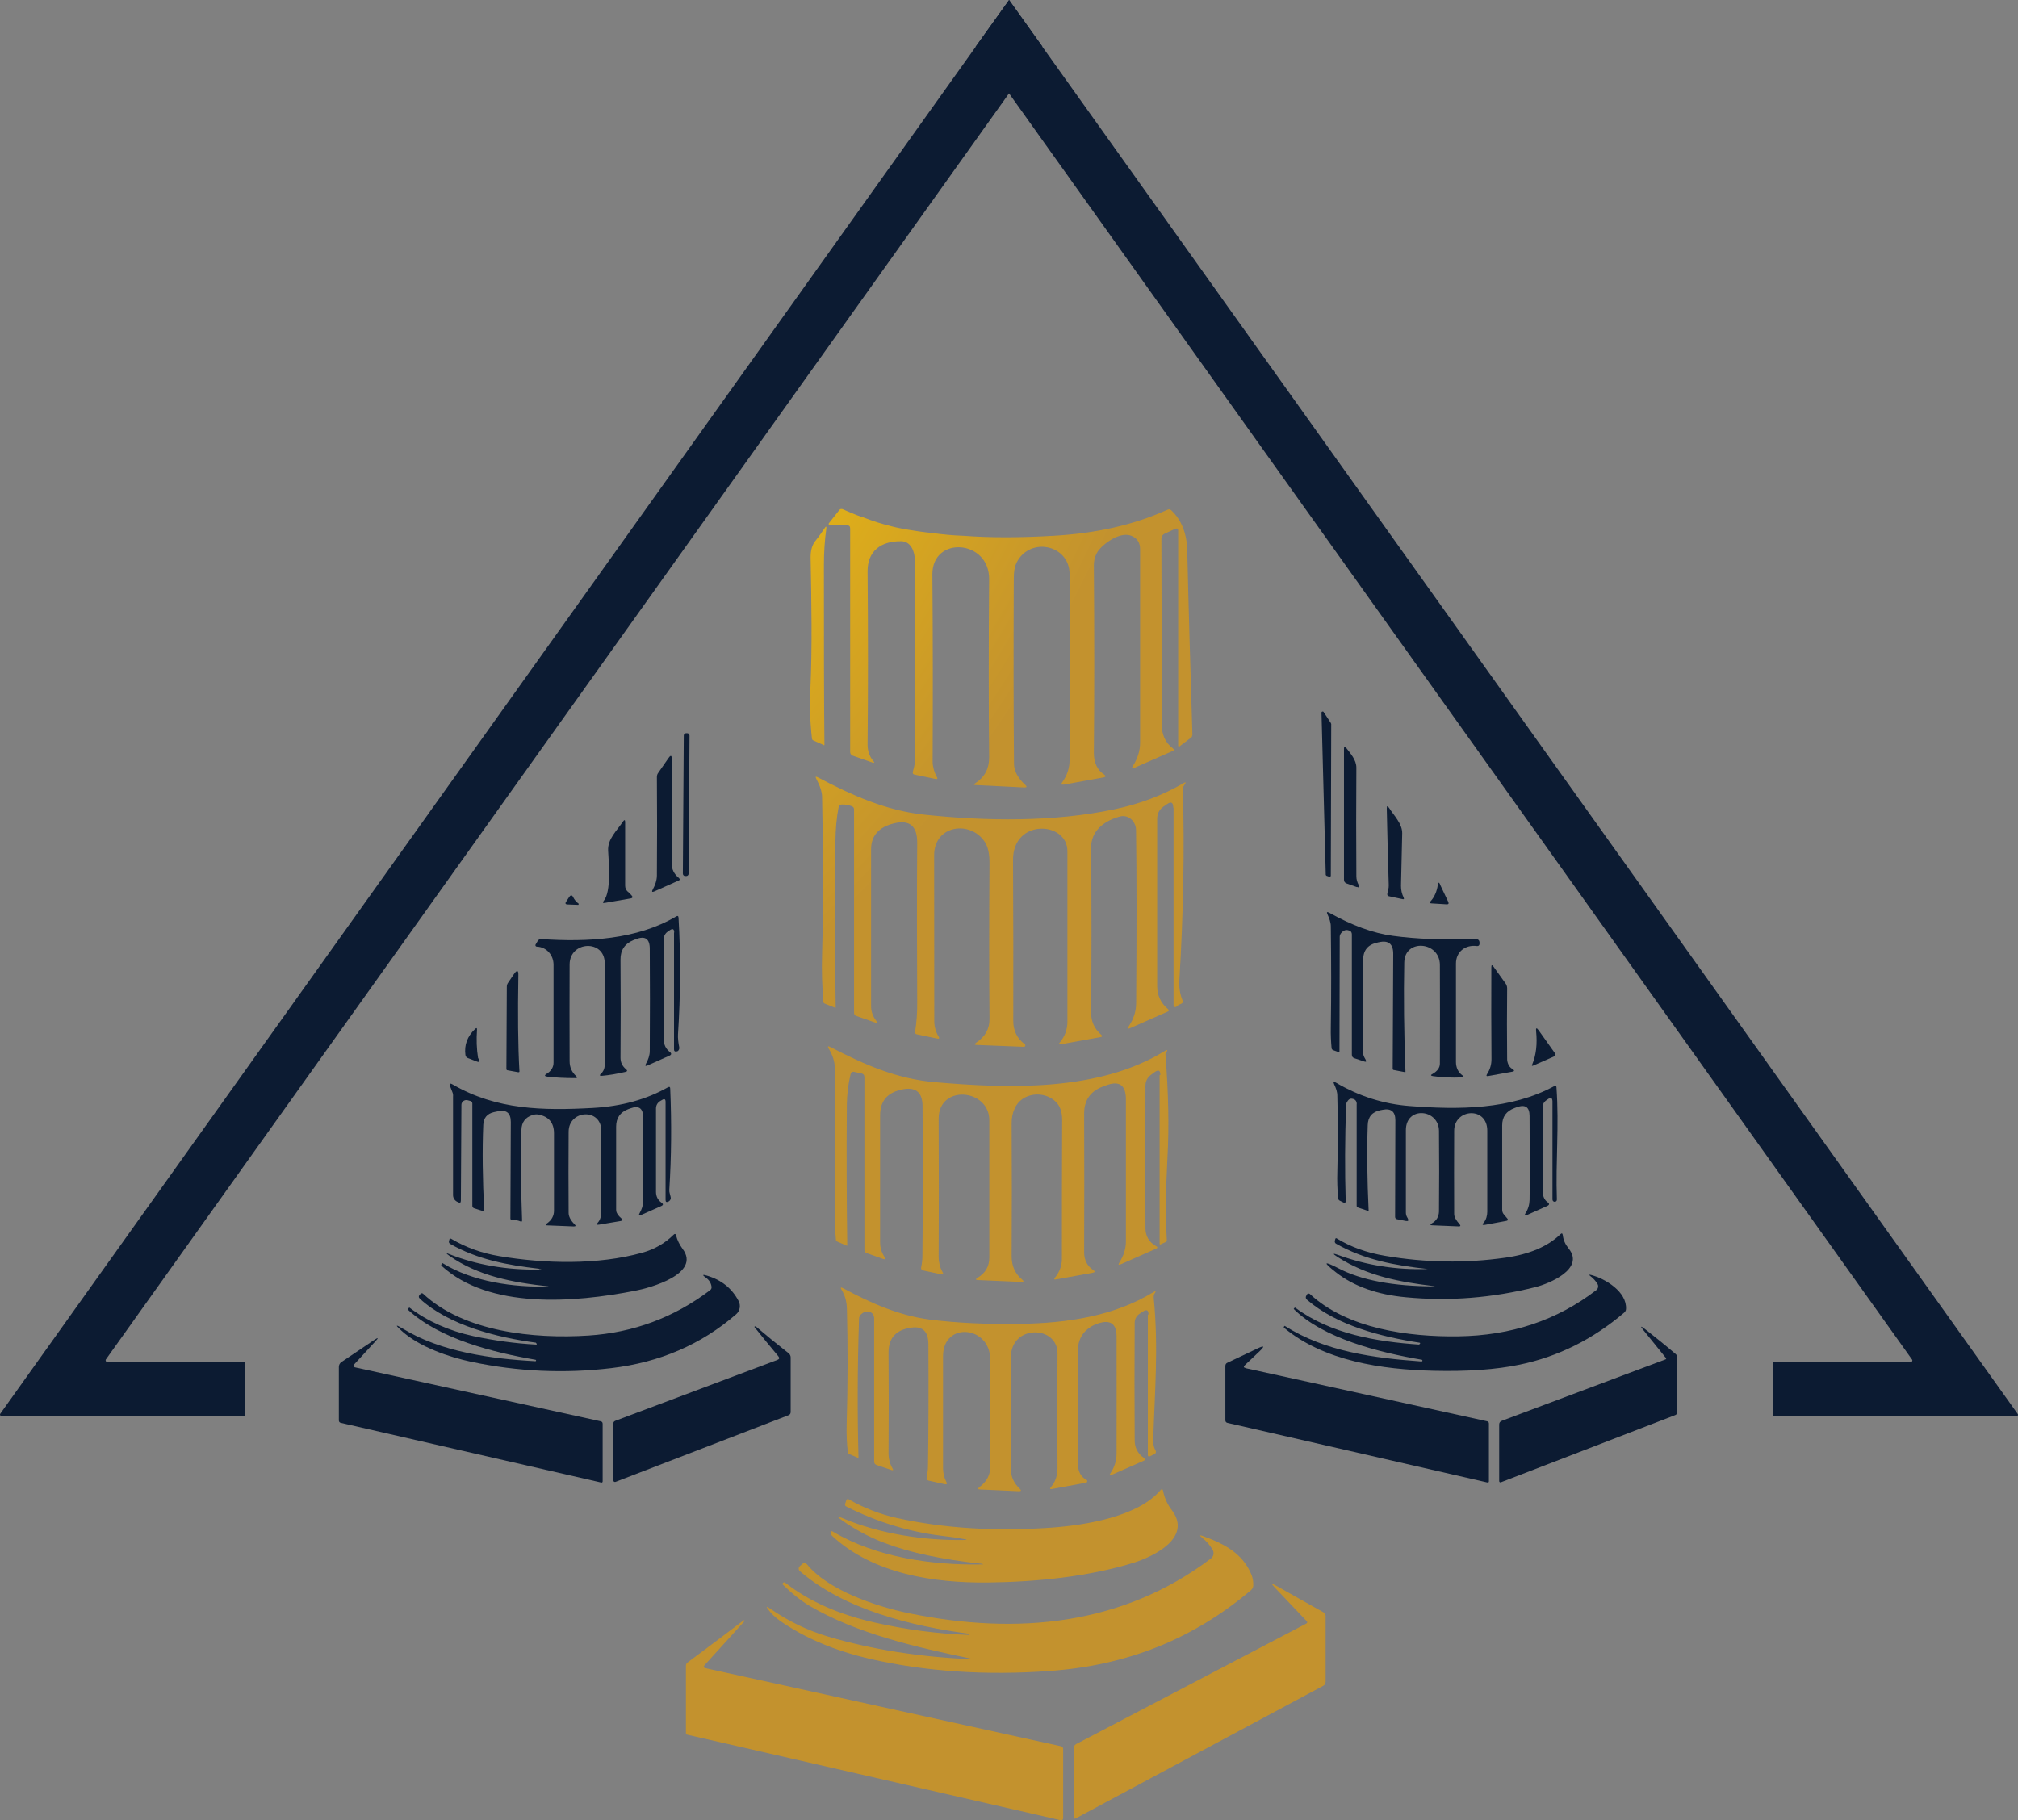 <?xml version="1.0" encoding="UTF-8"?>
<svg id="Layer_1" data-name="Layer 1" xmlns="http://www.w3.org/2000/svg" xmlns:xlink="http://www.w3.org/1999/xlink" viewBox="0 0 638.83 576.29">
  <rect x="0" y="0" width="638.83" height="576.29" fill="#808080" stroke="none"/>
  <defs>
    <style>
      .cls-1 {
        fill: url(#radial-gradient);
      }

      .cls-1, .cls-2, .cls-3, .cls-4, .cls-5, .cls-6, .cls-7, .cls-8, .cls-9, .cls-10 {
        stroke-width: 0px;
      }

      .cls-2 {
        fill: url(#radial-gradient-2);
      }

      .cls-3 {
        fill: url(#radial-gradient-3);
      }

      .cls-4 {
        fill: url(#radial-gradient-4);
      }

      .cls-5 {
        fill: url(#radial-gradient-6);
      }

      .cls-6 {
        fill: url(#radial-gradient-9);
      }

      .cls-7 {
        fill: url(#radial-gradient-8);
      }

      .cls-8 {
        fill: url(#radial-gradient-5);
      }

      .cls-9 {
        fill: url(#radial-gradient-7);
      }

      .cls-10 {
        fill: #0c1b32;
      }
    </style>
    <radialGradient id="radial-gradient" cx="-3.43" cy="-1224.48" fx="-3.43" fy="-1224.48" r="388.65" gradientTransform="translate(0 -1213.71) scale(1 -1)" gradientUnits="userSpaceOnUse">
      <stop offset="0" stop-color="#fffbcc"/>
      <stop offset=".11" stop-color="#faf1ba"/>
      <stop offset=".34" stop-color="#efd98e"/>
      <stop offset=".37" stop-color="#eed688"/>
      <stop offset=".69" stop-color="#ebbb10"/>
      <stop offset="1" stop-color="#c3922e"/>
    </radialGradient>
    <radialGradient id="radial-gradient-2" cx="-3.43" cy="-1224.48" fx="-3.43" fy="-1224.48" r="388.65" xlink:href="#radial-gradient"/>
    <radialGradient id="radial-gradient-3" cx="-3.43" cy="-1224.48" fx="-3.43" fy="-1224.48" r="388.65" xlink:href="#radial-gradient"/>
    <radialGradient id="radial-gradient-4" cx="-3.43" cy="-1224.48" fx="-3.43" fy="-1224.48" r="388.65" xlink:href="#radial-gradient"/>
    <radialGradient id="radial-gradient-5" cx="-3.43" cy="-1224.48" fx="-3.43" fy="-1224.48" r="388.65" xlink:href="#radial-gradient"/>
    <radialGradient id="radial-gradient-6" cx="-3.43" cy="-1224.48" fx="-3.43" fy="-1224.48" r="388.65" xlink:href="#radial-gradient"/>
    <radialGradient id="radial-gradient-7" cx="-3.43" cy="-1224.48" fx="-3.43" fy="-1224.48" r="388.65" xlink:href="#radial-gradient"/>
    <radialGradient id="radial-gradient-8" cx="-3.43" cy="-1224.48" fx="-3.43" fy="-1224.48" r="388.65" xlink:href="#radial-gradient"/>
    <radialGradient id="radial-gradient-9" cx="-3.43" cy="-1224.48" fx="-3.43" fy="-1224.48" r="388.65" xlink:href="#radial-gradient"/>
  </defs>
  <path class="cls-10" d="M329.95,14.73l-.97,1.35-7.66,10.82-1.89,2.65L33.52,430.41c-.21.29,0,.8.38.8h43.19c.29,0,.46.13.46.42v16.29c0,.21-.21.42-.46.42H.48c-.38,0-.63-.42-.38-.76L308.9,14.77l10.57-14.77,10.52,14.73h-.04Z"/>
  <path class="cls-10" d="M638.37,448.38h-76.65c-.25,0-.46-.21-.46-.42v-16.33c0-.25.17-.42.46-.42h43.19c.38,0,.63-.42.38-.76L319.42,29.55l-1.94-2.65-7.66-10.82-.97-1.3,10.57-14.77,10.52,14.73,308.8,432.93c.21.29,0,.76-.38.76v-.04Z"/>
  <g>
    <path class="cls-10" d="M527.41,429.99l-7.11-8.8c-1.14-1.35-.97-1.52.42-.42,3.28,2.57,6.52,5.18,9.72,7.91.34.29.51.63.51,1.09v17.26c0,.51-.21.84-.67,1.01l-55.14,21.26c-.25.13-.55-.08-.55-.38v-17.93c0-.55.29-.93.8-1.14l51.94-19.49s.21-.25.13-.38h-.04Z"/>
    <path class="cls-10" d="M394.35,433.18l76.4,16.8c.38.08.59.34.59.72v18.23c0,.38-.17.51-.55.42l-82.25-18.86c-.38-.08-.63-.42-.63-.8v-17.22c0-.46.21-.84.63-1.01l9.68-4.59c1.98-.93,2.19-.67.59.88l-4.71,4.46c-.51.51-.42.8.25.93h0v.04Z"/>
    <path class="cls-10" d="M449.32,425.57s.25-.08.25-.21h0s0-.25-.17-.25c-12.17-1.89-26.14-5.39-35.65-13.6-.42-.38-.51-.8-.21-1.3l.21-.38c.17-.34.63-.38.93-.13,11.83,10.99,31.15,13.6,46.89,13.39,16.8-.21,31.36-5.09,43.74-14.61.63-.46.8-1.35.38-2.02-.59-.97-1.35-1.77-2.27-2.48-.46-.38-.42-.46.17-.34,4.67,1.18,11.45,5.39,11.15,10.78,0,.46-.21.84-.59,1.18-9.89,8.42-20.88,13.93-33.09,16.46-7.41,1.56-16.46,2.19-27.15,1.94-16.5-.38-34.81-3.11-47.4-13.6-.13-.13-.17-.25-.04-.38l.21-.25h0c12.84,8.17,28.2,10.19,43.27,11.28.21,0,.34-.08.34-.25h0s0-.25-.17-.29c-13.64-2.32-31.19-6.78-40.54-16.04v-.13l.25-.29s.17-.08.25,0c11.11,8.29,25.68,10.73,39.23,11.66h0v-.13Z"/>
    <path class="cls-10" d="M454.04,407.21c-11.07-1.35-21.26-3.2-30.64-9.26-1.64-1.05-1.56-1.26.29-.59,9.01,3.28,18.44,4.76,28.29,4.42q6.57-.22,0,0t0,0c9.85-.34,0,0,0,0-10.36-1.14-19.95-2.86-29-8-.34-.17-.51-.55-.42-.93l.13-.51c.08-.34.25-.42.55-.21,4.38,2.69,9.47,4.5,15.2,5.47,12.8,2.19,25.51,2.4,38.14.59,7.66-1.09,13.43-3.58,17.38-7.41.42-.42.67-.34.76.25.17,1.56.8,2.95,1.85,4.25,5.26,6.48-6.23,11.15-10.44,12.21-13.64,3.45-27.32,4.55-41.04,3.24-9.18-.84-16.54-3.49-22.18-7.91-4.21-3.28-3.91-3.7.8-1.26,7.28,3.79,17.38,5.68,30.27,5.72q.46,0,0-.08h.08Z"/>
    <path class="cls-10" d="M429.5,349.59c0-1.01-.51-1.6-1.47-1.73-.67-.13-1.26.29-1.73,1.26-.13.21-.17.46-.17.72-.38,10.69-.42,20.88-.13,30.56,0,.29-.29.51-.59.38l-1.26-.63c-.34-.17-.51-.42-.55-.8-.25-2.74-.34-5.51-.25-8.42.21-8.21.21-16.21,0-23.91,0-1.43-.42-2.48-1.01-3.75-.34-.76-.17-.93.55-.51,7.37,4.34,15.15,6.78,23.28,7.41,15.62,1.22,32.08,1.18,45.88-6.31.42-.21.63-.13.67.38.88,12.33-.29,23.45.13,35.48,0,.46-.17.67-.55.76-.46.08-.84-.25-.84-.72v-31.15c-.08-1.05-.51-1.26-1.35-.67l-.55.38c-.8.55-1.22,1.3-1.22,2.27v26.48c0,1.3.42,2.78,1.56,3.54.67.46.63.88-.13,1.22l-6.4,2.86c-.72.29-.88.13-.46-.55.84-1.3,1.26-2.74,1.3-4.21.08-4.42.08-13.3,0-26.6,0-2.82-1.35-3.75-4.04-2.78-.38.13-.59.21-.67.25-2.65.97-3.96,2.78-3.96,5.47v26.77c0,.55.17,1.05.55,1.47l1.09,1.3c.29.38.21.59-.25.72l-6.78,1.26c-.93.17-1.05-.08-.42-.76.76-.84,1.09-2.27,1.09-3.37v-25.68c0-7.75-10.44-6.99-10.48,0-.04,8.92-.04,17.72,0,26.39,0,.88.55,1.94,1.68,3.2.46.51.34.76-.34.72l-8.17-.34c-.84,0-.88-.25-.17-.67,1.39-.76,2.15-2.1,2.19-3.7.08-8.46.08-17.01,0-25.55-.08-6.95-10.48-7.91-10.48-.21v26.06c0,.55.13,1.09.42,1.56l.17.29c.38.72.17.97-.59.84l-2.78-.55c-.42-.08-.63-.34-.63-.76l.08-30.56c0-2.74-1.35-3.87-4.04-3.33l-.67.13c-2.57.51-3.96,2.06-4.04,4.71-.29,8.29-.17,17.34.29,27.11,0,.08,0,.13-.13.08l-3.24-1.09c-.25-.08-.42-.29-.42-.55v-32.24h0v.04Z"/>
    <path class="cls-10" d="M427.14,294.65c-.93-.42-1.81-.17-2.61.8-.25.34-.42.72-.42,1.14l-.08,36.24c0,.25-.13.34-.34.25l-1.64-.59c-.29-.13-.46-.29-.51-.63-.21-2.19-.29-4.34-.25-6.52.17-10.65.13-21.3,0-32.03,0-1.35-.51-2.61-1.05-3.83-.34-.72-.17-.88.55-.51,7.2,4.04,13.89,6.48,20.12,7.32,7.32,1.01,16.16,1.35,26.48,1.05.51,0,.93.38.97.93v.59c0,.42-.34.72-.76.67-3.7-.51-6.73,1.81-6.69,5.6v31.07c0,1.81.67,3.24,2.02,4.25.55.42.51.63-.21.67-3.28.13-6.31,0-9.13-.42-.72-.13-.76-.34-.13-.67,1.56-.88,2.36-1.98,2.36-3.28.04-11.15.04-21.59,0-31.23,0-7.49-11.15-8.42-11.28-.8-.21,10.82-.08,22.35.38,34.6,0,.13-.04.17-.17.13l-3.49-.67c-.25,0-.38-.17-.38-.46l.17-36.33c0-3.16-1.52-4.38-4.59-3.66-.17,0-.34.08-.51.13-2.95.63-4.42,2.44-4.42,5.47v29.42c0,.51.13.93.34,1.35l.46.84c.29.55.17.72-.42.55l-3.16-1.05c-.55-.17-.8-.55-.8-1.14v-38.09c0-.55-.29-1.01-.76-1.22h0l-.04.08Z"/>
    <path class="cls-10" d="M477.11,335.32c0,1.05.55,2.48,1.52,3.03.88.51.88.84,0,.97l-7.45,1.35c-.63.13-.76-.08-.42-.63.93-1.39,1.43-3.03,1.39-4.88-.08-9.22-.08-18.86-.04-28.92,0-.76.21-.84.67-.21l3.87,5.39c.29.46.46.93.46,1.47-.08,7.53-.08,15.03,0,22.39h0v.04Z"/>
    <path class="cls-10" d="M485.31,337.38c-.34.17-.46.04-.29-.29,1.26-2.99,1.68-6.52,1.26-10.61-.13-1.09.17-1.18.8-.29l5.05,7.11c.38.55.29.97-.34,1.26l-6.44,2.82h-.04Z"/>
    <path class="cls-10" d="M455.85,280.01l2.61,5.51c.25.59.08.84-.55.8l-4.71-.29c-.59,0-.67-.29-.29-.72,1.22-1.35,1.94-3.07,2.27-5.18.13-.84.34-.88.72-.13h-.04Z"/>
    <path class="cls-10" d="M444.36,284.26c.17.38.08.51-.34.42l-4.34-.93c-.38-.08-.55-.29-.51-.72.13-.88.51-1.81.46-2.74-.25-8.17-.46-16.25-.63-24.25,0-.97.21-1.01.76-.21,1.56,2.44,4.17,4.97,4.13,8-.13,5.94-.25,11.49-.38,16.63,0,1.3.25,2.57.88,3.79h-.04Z"/>
    <path class="cls-10" d="M429.5,280.85l-3.2-1.14c-.55-.21-.84-.59-.84-1.18v-41.46c0-.8.25-.88.72-.25,1.39,1.81,3.2,3.79,3.2,6.23-.08,11.53-.08,23.03,0,34.39,0,.97.25,1.85.72,2.74.38.72.17.93-.55.63h0l-.04.04Z"/>
    <path class="cls-10" d="M421.42,229.16l-.13,48.07c0,.25-.25.42-.51.34l-.84-.29s-.25-.17-.25-.34l-1.35-51.31c0-.38.46-.51.67-.21l2.32,3.54s.04.13.04.21h.04Z"/>
  </g>
  <g>
    <path class="cls-10" d="M246.43,429.44c-2.4-2.86-4.92-5.94-7.58-9.26v-.17h0s.29-.17.46,0c3.16,2.69,6.61,5.51,10.36,8.46.42.34.63.8.63,1.3v17.26c0,.55-.25.88-.72,1.05l-54.72,21.09c-.34.13-.72-.13-.72-.51v-17.89c0-.46.21-.76.63-.93l51.31-19.28c.67-.25.76-.63.29-1.18h0l.04.04Z"/>
    <path class="cls-10" d="M112.28,432.89l77.83,17.09c.46.08.67.38.67.8v18.23c0,.25-.17.42-.42.38l-82.46-18.9c-.42-.08-.63-.38-.63-.8v-16.92c0-.59.29-1.18.8-1.52l10.31-6.95c1.43-.97,1.56-.8.38.46l-6.73,7.32c-.25.25-.13.67.21.76h0l.04.04Z"/>
    <path class="cls-10" d="M169.65,425.1c-12.29-1.64-27.49-5.47-36.71-13.89-.46-.42-.46-.88-.04-1.3l.25-.29c.21-.21.55-.25.8,0,12.88,12.04,34.98,14.35,52.36,13.22,14.19-.93,27.02-5.68,38.47-14.35.38-.29.55-.67.46-1.18-.17-1.14-.76-2.06-1.81-2.82-1.18-.84-1.09-1.05.34-.63,4.59,1.35,7.96,4.04,10.06,8.08.72,1.39.42,3.11-.8,4.17-11.03,9.56-24.2,15.24-39.53,17.05-14.86,1.77-29.59,1.09-44.2-1.98-7.2-1.52-16.54-4.71-22.23-9.89-2.06-1.89-1.94-2.06.46-.63,12,7.37,27.99,9.56,41.93,10.31.17,0,.21-.04.25-.21h0s-.04-.21-.17-.25c-13.39-2.32-30.18-6.52-40.24-15.7-.17-.17-.21-.34,0-.55l.21-.25s.08-.04.13,0c5.72,4.34,12.46,7.32,20.2,9.01,6.52,1.39,13.13,2.32,19.91,2.69.13,0,.17-.04.17-.17h0s-.04-.25-.21-.29h0l-.08-.13Z"/>
    <path class="cls-10" d="M170.66,401.7c-10.02-1.18-19.41-2.86-28.2-7.91-.25-.17-.42-.46-.34-.76l.13-.55c.08-.38.29-.46.63-.25,4.63,2.74,9.68,4.55,15.2,5.47,14.23,2.4,31.15,2.86,45.25-1.09,3.91-1.09,7.2-2.99,9.89-5.68.38-.38.67-.34.8.21.38,1.52,1.09,2.9,2.06,4.25,5.94,7.91-10.31,12.38-14.99,13.26-19.45,3.83-46.26,5.89-61.29-7.87-.13-.13-.17-.29-.08-.42l.25-.42s.08-.08.17,0c9.51,5.89,22.56,7.7,33.46,7.37h0v-.04c-11.24-1.22-22.31-3.28-31.4-9.72-1.09-.76-1.01-.93.21-.42,8.46,3.33,17.89,4.97,28.24,4.84.97,0,1.01-.08,0-.17h0v-.08Z"/>
    <path class="cls-10" d="M149.53,349.38c0-.42-.21-.67-.59-.8l-.93-.25c-.97-.25-1.94.51-1.94,1.47l-.17,30.31c0,.67-.29.84-.88.51l-.42-.21c-.72-.42-1.18-1.18-1.18-2.02v-31.23c.04-.46,0-.93-.21-1.39l-.67-1.73c-.38-.97-.13-1.22.8-.67,13.89,8.04,28.54,8.29,44.37,7.41,9.05-.51,16.92-2.69,23.7-6.52.51-.29.76-.13.76.42.46,10.86.38,21.55-.29,32.03,0,.38,0,.72.13,1.09.08.38.21.76.29,1.14.13.46,0,.88-.34,1.22-.13.13-.25.21-.42.29-.55.25-.84.08-.84-.55v-31.07c0-.84-.38-1.05-1.09-.59l-.59.34c-.88.55-1.35,1.35-1.35,2.4v26.35c0,1.47.59,2.61,1.77,3.45.59.42.55.76-.08,1.05l-6.27,2.78c-.84.38-1.01.17-.55-.63.59-1.05,1.05-2.32,1.05-3.54v-26.69c0-2.9-1.35-3.83-4.08-2.82l-.67.25c-2.53.97-3.79,2.82-3.79,5.51v26.31c0,.51.13.93.42,1.35.34.55.76,1.01,1.22,1.39.55.46.51.72-.21.84l-6.78,1.14c-.84.17-.97-.08-.38-.72.72-.76,1.05-2.19,1.05-3.24v-25.68c0-7.37-10.31-6.73-10.36.21-.04,8.59-.08,17.13,0,25.68,0,1.18.63,2.4,1.89,3.66.46.46.38.67-.29.67l-8.38-.34c-.59,0-.63-.21-.17-.55,1.56-1.05,2.32-2.44,2.32-4.13v-24.46c0-3.37-1.68-5.35-4.97-5.94-.59-.13-1.26-.04-1.89.17-2.23.72-3.37,2.27-3.45,4.63-.25,9.22-.17,18.77.21,28.71,0,.34-.13.46-.46.34-.93-.38-1.85-.55-2.78-.51-.29,0-.46-.17-.46-.46l.13-30.52c0-2.86-1.39-4-4.21-3.37l-1.18.25c-2.15.51-3.24,1.85-3.33,4.04-.34,8-.21,17.09.29,27.28,0,.08,0,.13-.13.08l-3.03-.97c-.38-.13-.59-.38-.59-.8v-32.45h0v.04Z"/>
    <path class="cls-10" d="M213.43,295.2c0-1.05-.46-1.3-1.35-.72l-.67.46c-.84.55-1.3,1.47-1.3,2.48v31.57c0,1.68.63,3.07,1.94,4.08.59.46.55.88-.17,1.18l-6.78,3.03c-.84.38-1.01.17-.55-.63.63-1.09,1.14-2.57,1.14-3.83.08-11.32.08-22.14,0-32.45,0-3.2-1.52-4.17-4.46-2.99l-.67.25c-2.78,1.14-4.17,3.2-4.13,6.19.08,10.65.08,21,0,31.07,0,1.43.55,2.65,1.73,3.62.51.42.46.72-.17.84-2.61.63-5.09,1.05-7.45,1.26-.72.04-.84-.17-.29-.67.8-.76,1.18-1.68,1.18-2.82,0-10.86.04-21.59,0-32.2,0-7.53-11.07-7.07-11.11.42-.04,10.1-.04,20.33,0,30.6,0,1.94.67,3.45,2.06,4.76.46.42.38.63-.25.63-3.07,0-6.02-.13-8.84-.46-.97-.13-1.01-.42-.21-.93,1.3-.76,2.15-1.98,2.15-3.49v-31.02c0-3.07-2.23-5.6-5.3-5.72-.34,0-.55-.38-.38-.67l.67-1.14c.21-.38.67-.63,1.14-.59,14.61,1.01,30.31.17,42.68-7.16.46-.29.72-.17.76.38.72,12.38.63,24.67-.17,36.92-.08,1.14.13,2.9.38,4.04.08.42,0,.8-.29,1.14-.13.17-.29.21-.51.25-.55.13-.84-.08-.84-.63v-37h0l.08-.04Z"/>
    <path class="cls-10" d="M164.1,339.48l-3.45-.63c-.21,0-.34-.17-.34-.42l.13-26.01c0-.46.13-.93.42-1.3l1.89-2.78c.93-1.35,1.39-1.18,1.35.42-.21,12.17-.13,22.31.34,30.43,0,.21-.08.29-.25.25h0l-.08.04Z"/>
    <path class="cls-10" d="M151.34,334.98s.29.38.34.59c.13.59-.08.76-.63.55l-2.95-1.14c-.46-.17-.67-.51-.76-.97-.42-3.16.59-5.89,3.07-8.25.42-.42.63-.29.59.29-.21,3.03-.13,6.02.34,8.92h0Z"/>
    <path class="cls-10" d="M183.17,286.15s.04.38-.13.34l-3.33-.13c-.72,0-.88-.34-.46-.93l.97-1.47c.46-.67.88-.63,1.22.08.42.84.97,1.52,1.77,2.1h-.04Z"/>
    <path class="cls-10" d="M198.74,282.28l1.14,1.14c.55.55.46.93-.34,1.05l-8.04,1.39c-.67.13-.8-.08-.38-.63,2.44-2.95,1.6-12.12,1.39-15.95-.17-3.7,2.78-6.27,4.67-9.13.51-.72.72-.63.72.21v20.04c0,.72.25,1.35.8,1.89h.04Z"/>
    <path class="cls-10" d="M214.82,278.79l-7.62,3.41c-.76.34-.97.17-.55-.59.72-1.3,1.3-2.9,1.3-4.42.08-10.73.08-21.13,0-31.19,0-.46.13-.93.42-1.3l3.24-4.67c.72-1.05,1.05-.93,1.05.34v33.21c0,1.68.76,3.16,2.19,4.34.46.38.42.72-.13.97h0l.08-.08Z"/>
    <path class="cls-10" d="M216.46,232.86c0-.38.34-.72.72-.72h.38c.38,0,.72.34.72.76l-.29,43.74c0,.38-.34.72-.72.72h-.38c-.38,0-.72-.34-.72-.76l.29-43.74h0Z"/>
  </g>
  <g>
    <g>
      <g>
        <path class="cls-1" d="M223.28,528.15l112.52,24.71c.51.13.76.42.76.93v21.76c0,.59-.29.84-.88.72l-118.2-27.07c-.21-.04-.34-.21-.34-.46v-21.26c0-.51.17-.93.59-1.18,5.94-4.38,11.79-8.84,17.64-13.26.13-.08.21-.08.29,0h0s.08.17,0,.25c-4.25,4.71-8.46,9.34-12.63,13.93-.42.46-.34.76.29.88h0l-.04.04Z"/>
        <path class="cls-2" d="M413.71,513.33l-10.23-10.78c-1.09-1.14-.97-1.35.42-.55l15.03,8.46c.42.25.72.72.72,1.22v20.67c0,.67-.25,1.14-.84,1.43l-78.34,41.97c-.25.13-.55-.04-.55-.34v-21.93c0-.59.25-1.01.76-1.3l72.91-38.18c.25-.13.29-.46.13-.63h0v-.04Z"/>
      </g>
      <path class="cls-3" d="M307.3,525.12c-17.68-3.7-36.03-7.91-50.98-16.67-2.65-1.56-5.51-3.83-8.67-6.9,0,0-.04-.08,0-.13l.25-.25c.21-.25.42-.25.67-.08,7.41,5.81,16.75,9.98,27.99,12.54,10.14,2.32,20.16,3.62,30.05,4,.17,0,.21-.08.25-.21h0s0-.17-.17-.17c-18.23-2.44-39.36-7.62-53.5-19.83-.46-.42-.46-1.14,0-1.56l.76-.67c.55-.51,1.05-.46,1.56.13,6.52,8.08,21.76,13.3,32.24,15.45,34.39,7.03,67.69,3.79,95.59-17.34.84-.63,1.09-1.81.55-2.74-.88-1.52-1.94-2.74-3.24-3.75-1.09-.84-.97-1.05.34-.55,6.65,2.44,12.42,5.43,15.2,12.21.42,1.05.59,2.19.55,3.37,0,.59-.29,1.14-.76,1.52-18.44,15.62-39.36,23.78-63.56,25.55-20.37,1.47-39.4.21-56.99-3.83-11.11-2.57-20.63-6.57-28.54-12.08-1.39-.97-2.61-2.1-3.62-3.45-.84-1.09-.67-1.22.42-.46,5.72,4,11.91,6.99,18.56,8.97,13.76,4.04,28.79,6.44,45.04,7.11q.63,0,0-.17h0Z"/>
      <path class="cls-4" d="M310.71,495.1c-12.46-1.35-22.69-3.54-30.64-6.57-5.01-1.89-9.6-4.38-13.76-7.37-1.52-1.09-1.39-1.26.29-.55,11.83,5.05,26.18,7.2,38.77,6.95.88,0,.88-.13,0-.25-2.19-.42-4.46-.76-6.82-1.01-10.61-1.26-20.84-4.38-30.6-9.3-.42-.21-.55-.51-.38-.97l.34-1.01c.17-.46.42-.55.84-.29,4.84,2.78,9.93,4.71,15.2,5.89,14.9,3.28,31.23,4.29,49,3.03,11.03-.8,27.44-3.58,34.39-11.83.42-.51.72-.46.84.21.46,2.19,1.35,4.25,2.78,6.1,6.57,8.71-5.77,14.65-12.04,16.63-14.4,4.46-31.02,6.1-46.13,6.27-17.26.21-36.45-2.78-49.29-14.69-.29-.25-.46-.55-.51-.93-.08-.63.17-.8.72-.46,13.6,8.08,31.23,10.65,47.02,10.36.76,0,.76-.08,0-.17h0v-.04Z"/>
      <g>
        <path class="cls-8" d="M363.58,416.18c0-1.39-.59-1.73-1.77-.93l-.97.63c-1.09.72-1.64,1.73-1.64,2.99-.08,12.67-.08,25.05,0,37.08,0,2.36.93,4.21,2.82,5.56.59.42.55.8-.13,1.05l-9.85,4.34c-.8.34-.97.17-.46-.55,1.22-1.77,1.89-3.96,1.89-6.1,0-12.12.04-24.46,0-37.08,0-4.04-1.94-5.43-5.81-4.17-.51.17-.93.34-1.39.55-3.37,1.68-5.05,4.42-5.05,8.17v35.7c0,2.06.76,4.13,2.69,5.09.42.21.34.84-.13.93l-10.69,1.98c-.72.13-.84-.08-.38-.63,1.39-1.6,2.06-3.62,2.06-6.02-.08-11.11-.08-23.19,0-36.24.04-9.01-14.82-9.26-14.77,1.3,0,12.88.04,24.62,0,35.27,0,2.4.93,4.46,2.82,6.23.59.55.46.84-.34.8l-12.17-.55c-.8,0-.88-.29-.21-.8,2.27-1.68,3.41-3.83,3.37-6.44-.13-10.9-.13-22.18,0-33.8.13-10.78-14.9-12.29-14.94-1.18v35.53c0,1.39.38,3.03,1.05,4.29.34.63.17.84-.55.72l-5.09-1.14c-.51-.13-.72-.42-.59-.93.25-1.3.42-2.53.42-3.75.17-11.03.21-23.87.13-38.43,0-4.34-2.06-6.06-6.1-5.18-.17,0-.29.04-.46.08-4.08.88-6.1,3.49-6.06,7.83.08,10.36.08,20.92,0,31.74,0,1.73.42,3.37,1.3,4.84.29.51.17.63-.38.46l-4.71-1.6c-.51-.17-.76-.55-.76-1.05v-45.29c0-1.26-.63-2.02-1.89-2.23-.76-.13-1.47.17-2.23.84-.42.38-.67.93-.67,1.47-.51,15.53-.55,30.1-.17,43.78,0,.17-.13.25-.25.17l-2.78-1.18s-.29-.21-.34-.46c-.34-2.86-.46-5.81-.38-8.76.38-12.92.38-25.17.08-36.79-.08-2.23-.55-4.08-1.68-5.94-.46-.76-.29-.93.51-.51,8.76,4.71,17.68,8.67,27.49,9.93,8.33,1.05,17.81,1.52,28.37,1.35,14.99-.21,29.89-2.44,42.35-10.06.76-.46.88-.34.38.42-.29.46-.34.93-.29,1.43,1.56,15.91.29,29.97-.17,45.25,0,1.14.21,2.15.76,3.07.21.38.08.93-.34,1.09l-1.35.67c-.51.25-.76.08-.76-.46v-44.32h0l.21-.08Z"/>
        <path class="cls-5" d="M367.33,340.37c0-1.52-.59-1.81-1.81-.93,0,0-.38.29-1.14.84-1.18.88-1.77,2.06-1.77,3.54-.04,15.45,0,30.43,0,45,0,2.53,1.14,4.46,3.37,5.72.55.29.51.55,0,.8l-11.11,4.92c-.8.34-.97.17-.51-.55,1.35-2.15,2.06-4.34,2.06-6.61v-45.04c0-4.59-2.15-6.02-6.4-4.38-.25.08-.59.21-1.01.38-3.87,1.47-5.81,4.34-5.81,8.46.04,14.82.08,29.51,0,44.11,0,2.15.97,4.25,2.82,5.43.72.46.67.76-.17.93l-11.41,2.06c-.76.17-.93-.08-.38-.67,1.3-1.56,2.1-3.66,2.1-5.72,0-14.19,0-28.88.08-44.11,0-2.44-.63-4.29-1.89-5.6-3.75-3.83-10.86-3.11-13.13,1.98-.67,1.43-1.01,3.07-.97,4.84.08,14.35.08,28.33,0,41.93,0,3.11,1.09,5.56,3.28,7.37.72.59.59.84-.29.8l-13.55-.59c-.88,0-.97-.29-.17-.76,2.44-1.47,3.66-3.58,3.66-6.36v-43.48c0-9.98-16.08-11.49-16.04-.42.08,16.08.08,30.64,0,43.69,0,1.52.42,3.45,1.22,4.76.38.63.21.84-.51.72l-5.56-1.18c-.55-.13-.8-.46-.67-1.05.25-1.22.38-2.4.38-3.58.17-16,.17-31.78.04-47.4,0-4.46-2.23-6.23-6.61-5.26-.17,0-.29.08-.46.13-4.25,1.01-6.36,3.7-6.36,8.04v40.24c0,1.73.51,3.2,1.39,4.63.38.63.25.84-.46.59l-5.18-1.85c-.46-.17-.72-.51-.72-.97v-54.72c0-.67-.29-1.05-.97-1.22l-2.23-.46c-.63-.17-1.05.13-1.18.76-.76,3.2-1.14,6.36-1.18,9.47-.13,15.28-.08,30.18.13,44.66,0,.13-.04.17-.17.13l-3.11-1.35s-.25-.21-.29-.38c-.93-10.02,0-19.66-.17-29.59-.13-8.29-.17-16.58-.21-24.96,0-2.1-.76-4.17-1.85-5.98-.55-.88-.34-1.05.55-.59,10.78,5.6,20.96,10.02,32.83,11.07,23.53,2.06,52.2,3.03,73.03-9.93.76-.46.88-.29.42.42-.08.13-.13.21-.21.34-.08.17-.13.29-.08.51.93,12.08,1.18,22.9.63,32.41-.55,10.36-.63,19.07-.21,26.22,0,.29-.13.55-.38.67l-1.56.72c-.21.13-.34,0-.34-.21v-53.46h0l.21.08Z"/>
        <path class="cls-9" d="M371.41,255.68c0-1.64-.67-2.02-2.02-1.05l-1.09.76c-1.3.93-1.98,2.19-1.98,3.83v53c0,2.9,1.14,5.35,3.41,7.24.42.34.38.63-.13.84l-11.74,5.18c-.88.38-1.05.17-.51-.59,1.52-2.27,2.32-4.71,2.32-7.32.17-22.69.17-40.96-.04-54.76,0-2.61-2.32-5.05-5.14-4.29-4.92,1.35-9.18,4.5-9.09,10.02.17,18.18.17,35.57,0,52.11,0,2.69,1.01,5.01,3.2,6.95.46.38.38.63-.21.76l-12.54,2.27c-.67.13-.8-.08-.34-.59,1.6-1.89,2.4-4.13,2.4-6.61v-53.92c0-9.56-17.3-10.4-17.22,2.78.08,17.22.13,34.18.08,50.93,0,3.07,1.18,5.56,3.62,7.37.38.29.17.88-.29.84l-14.86-.59c-.8,0-.88-.25-.21-.72,2.82-1.85,4.25-4.38,4.21-7.49-.13-14.77-.13-31.23,0-49.42,0-2.9-.46-5.14-1.52-6.69-4.55-6.9-16.04-5.3-16,4.29,0,17.93.04,35.44.04,52.45,0,1.77.46,3.41,1.35,4.88.38.59.21.84-.51.67l-6.4-1.35c-.38-.08-.55-.34-.51-.76.46-2.95.72-6.1.67-9.39-.08-17.13-.13-34.01,0-50.55,0-5.22-2.4-7.28-7.28-6.1s-7.32,3.91-7.32,8.25v49.75c0,1.6.55,3.11,1.6,4.5.46.59.29.8-.38.55l-5.94-2.06c-.46-.17-.67-.51-.67-.97v-64.36c0-.51-.21-.88-.72-1.05-1.01-.42-2.06-.59-3.16-.55-.55,0-.88.29-1.01.84-.63,3.16-.97,6.82-1.01,10.99-.17,17.51-.17,35.02.08,52.45,0,.08,0,.13-.13.08l-3.37-1.35c-.21-.08-.38-.25-.38-.51-.42-5.05-.59-10.1-.42-15.11.46-16.46.34-33,0-49.71,0-1.68-.67-3.62-1.85-5.85-.34-.63-.21-.8.46-.46,10.78,5.72,21.76,10.57,33.63,11.83,19.78,2.1,41.17,2.36,60.24-1.68,8.08-1.68,15.41-4.46,22.01-8.33.63-.38.76-.25.34.38l-.34.55c-.21.29-.29.59-.29.97.55,19.36.17,39.48-1.09,60.36-.17,2.36.17,4.5.97,6.52.25.59.04.97-.55,1.18-.51.17-.93.42-1.3.8-.34.38-.97.13-.97-.38v-62.55h0l-.13-.04Z"/>
        <path class="cls-7" d="M377.39,232.82c0,.29-.08.51-.29.67l-3.75,2.86s-.38,0-.38-.17v-68.15c0-.67-.29-.88-.97-.59l-3.37,1.56c-.59.29-.97.84-.97,1.56.08,18.56.08,38.09.08,58.55,0,3.45,1.14,6.02,3.54,7.83.46.38.46.67-.17.88l-11.95,5.26c-.84.38-1.05.17-.51-.59,1.52-2.4,2.27-4.88,2.27-7.37v-61.16c0-2.1-.88-3.54-2.69-4.29-3.37-1.43-8.25,1.94-10.31,4.38-1.05,1.35-1.64,2.99-1.64,4.97.17,21.43.17,41.17,0,59.35,0,3.07,1.05,5.43,3.33,6.9.51.46.51.67-.17.84l-12.71,2.32c-.84.08-.88-.17-.46-.76,1.56-2.19,2.32-4.5,2.32-6.99v-58.93c0-8.5-10.52-11.49-15.57-5.47-2.4,2.95-2.02,5.43-2.1,9.01-.08,20.79-.08,39.69.08,56.66.08,2.27,1.26,4.42,3.62,6.61.51.51.46.76-.29.76l-15.41-.76c-.76,0-.76-.21-.17-.59,2.95-1.89,4.38-4.59,4.38-8.12-.17-16.67-.17-35.48,0-56.49.08-12.54-17.97-13.81-17.97-1.56.17,20.2.17,39.99.08,59.44,0,1.35.51,3.33,1.26,4.59.46.67.29.97-.51.76l-6.48-1.35c-.51-.08-.67-.46-.51-.97.21-.88.59-2.02.59-2.95.08-19.91.08-41.34,0-64.19,0-2.48-1.26-5.77-4.29-5.77-6.4-.08-10.65,3.07-10.65,9.47.17,19.07.17,37.34,0,54.93,0,1.94.59,3.66,1.73,5.09.59.59.46.84-.38.51l-6.02-2.1c-.51-.21-.84-.59-.84-1.22v-70.72c0-.67-.29-.97-.88-.97l-5.56-.21c-.46-.08-.51-.21-.21-.59l3.16-4c.29-.46.76-.51,1.26-.29s.97.46,1.52.67c1.73.76,3.37,1.43,5.05,1.94,2.95,1.14,5.72,2.02,8.5,2.69,1.64.46,3.33.76,4.88,1.05,2.69.46,5.47.88,8.25,1.14,3.24.46,6.48.76,9.85.88,8.88.67,18.39.59,28.54,0,13.68-.76,25.72-3.54,36.07-8.25.46-.21.84-.17,1.22.17,3.24,3.07,4.88,7.28,5.05,12.54.46,19.74,1.05,39.36,1.64,58.68l-.08.04Z"/>
      </g>
    </g>
    <path class="cls-6" d="M260.74,235.89l-3.28-1.47c-.25-.13-.38-.29-.42-.55-.59-5.14-.76-10.31-.51-15.49.63-13.89.34-27.78.08-41.93,0-2.15.46-3.83,1.43-5.09,1.09-1.35,2.06-2.74,3.03-4.17.42-.67.59-.59.51.17-.51,3.75-.76,7.62-.76,11.58,0,23.19,0,42.14.17,56.83,0,.17-.08.21-.21.17h0l-.04-.04Z"/>
  </g>
</svg>